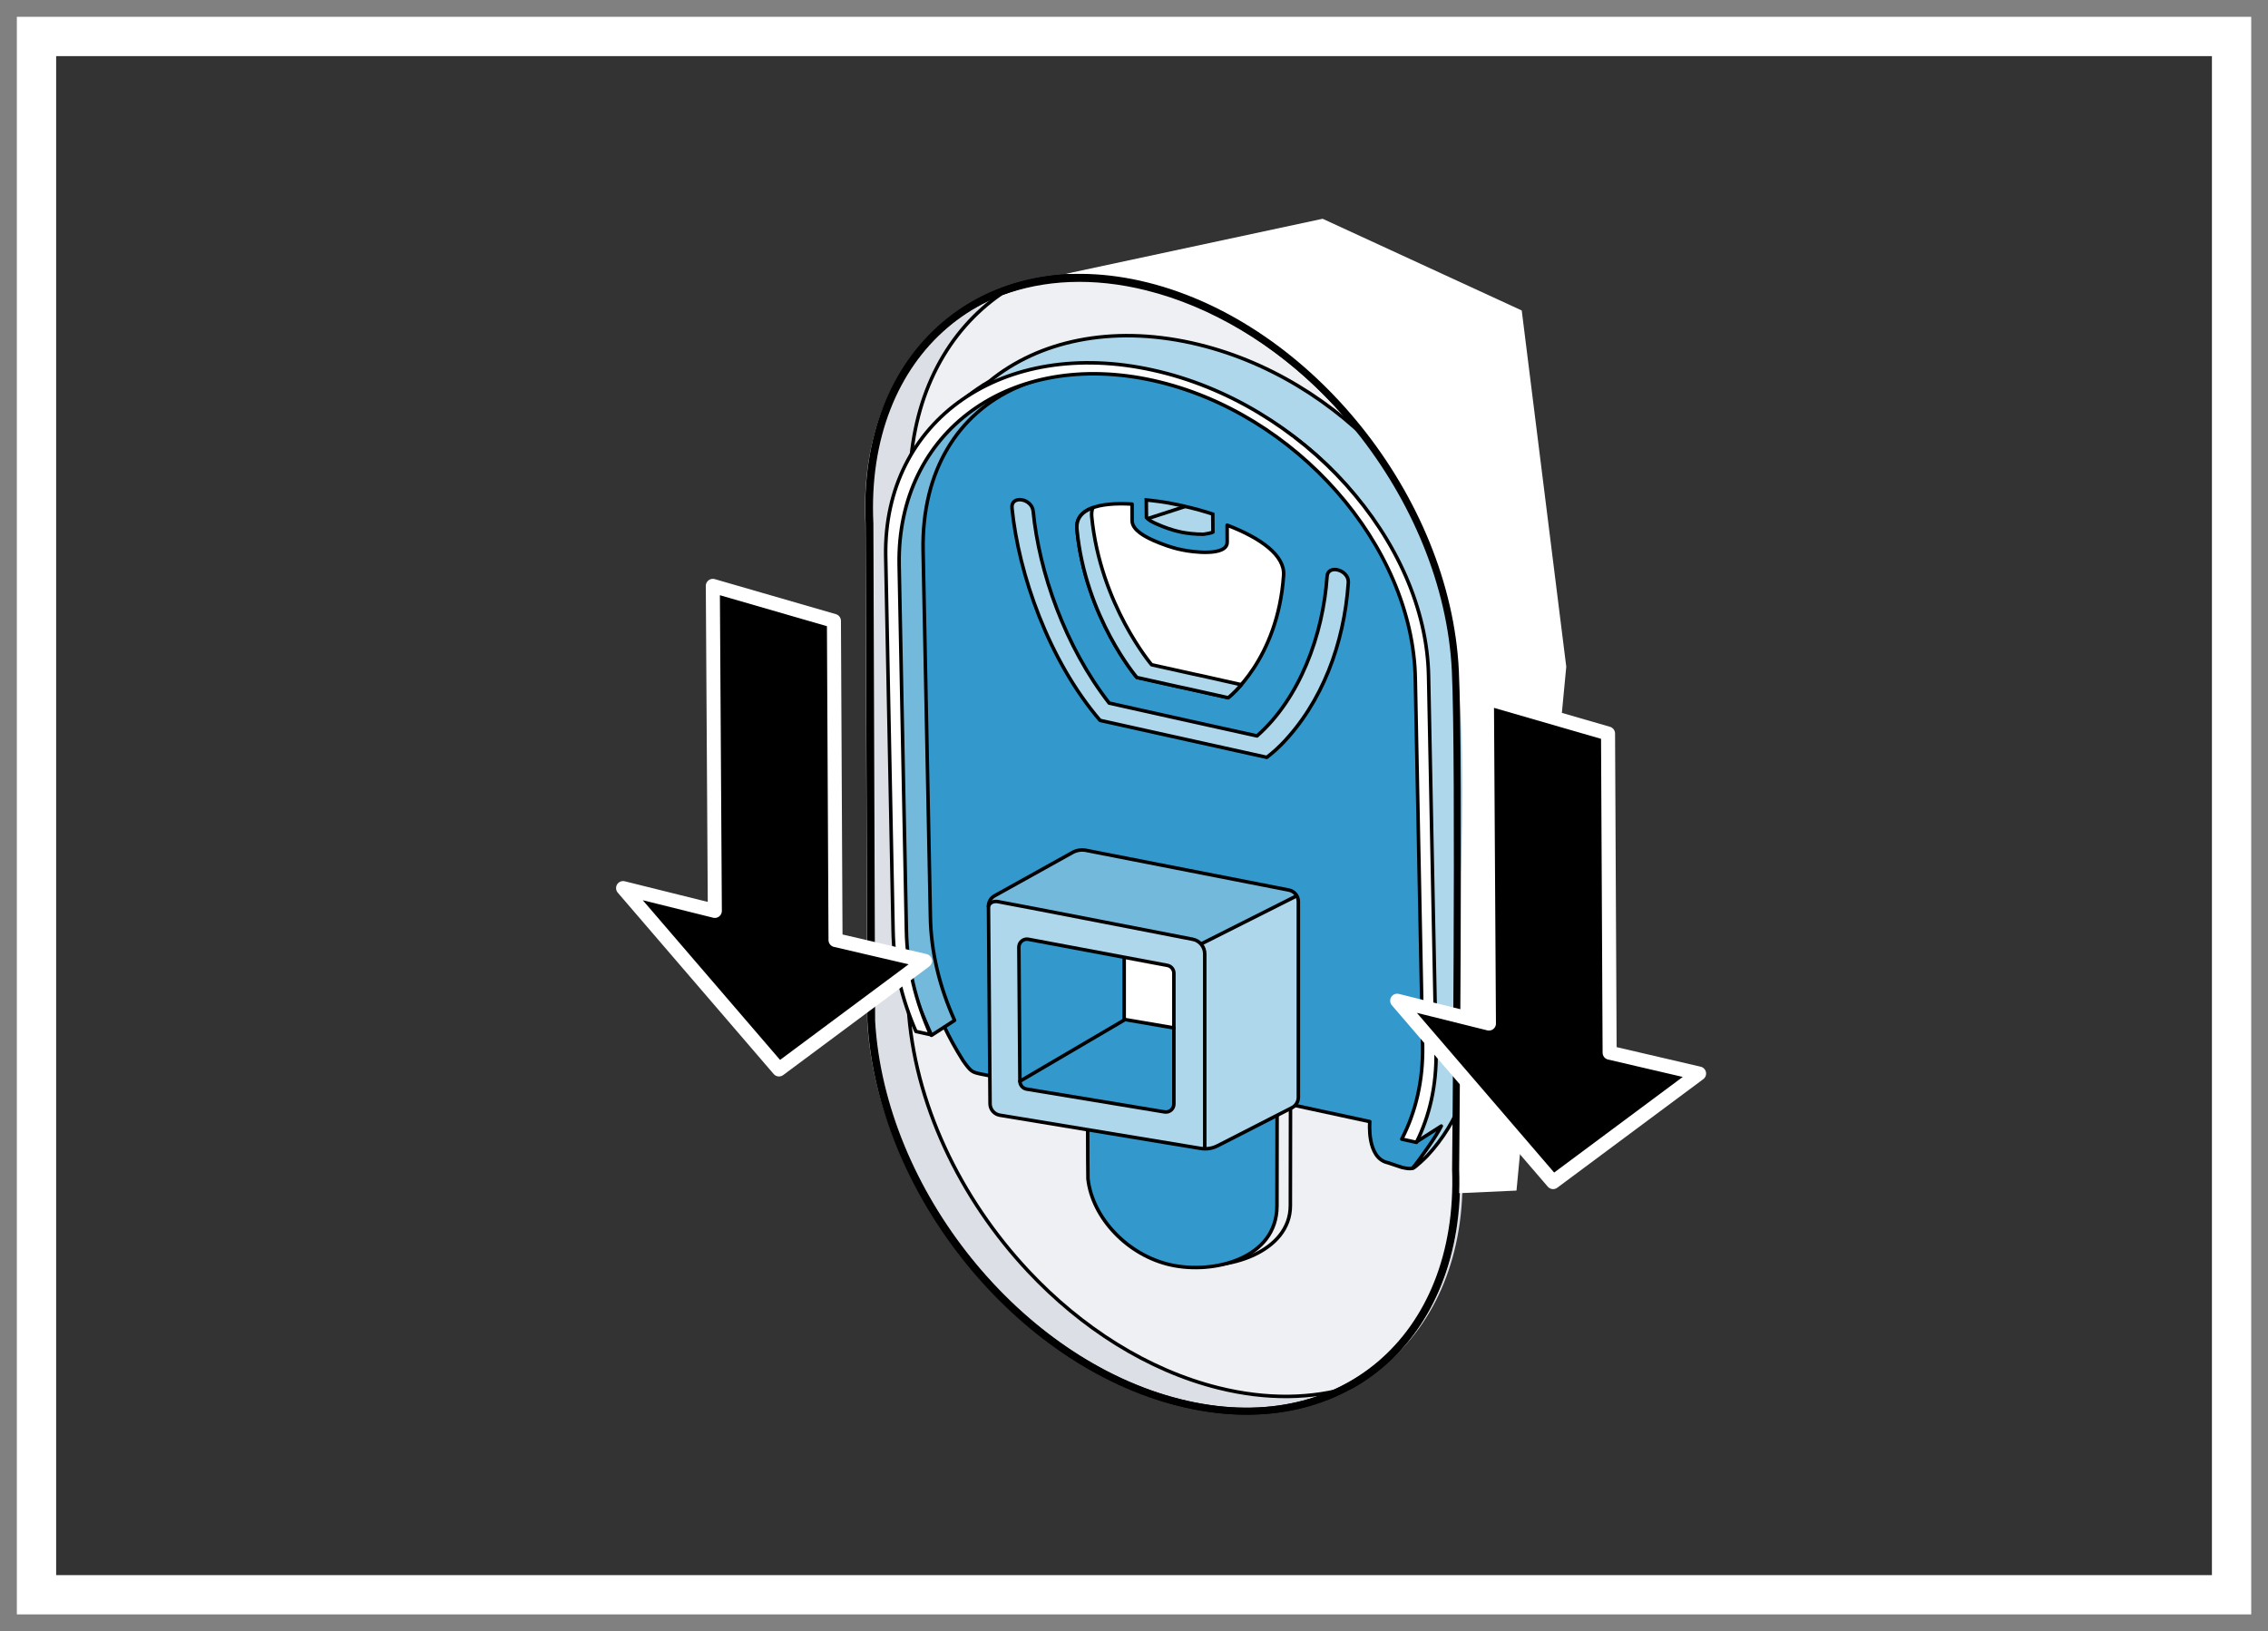 <?xml version="1.0" encoding="utf-8"?>
<!-- Generator: Adobe Illustrator 26.0.3, SVG Export Plug-In . SVG Version: 6.00 Build 0)  -->
<svg version="1.1" id="Rahmen" xmlns="http://www.w3.org/2000/svg" xmlns:xlink="http://www.w3.org/1999/xlink" x="0px" y="0px"
	 width="161.57px" height="116.22px" viewBox="0 0 161.57 116.22" enable-background="new 0 0 161.57 116.22" xml:space="preserve">
<rect x="0" y="0" width="161.57" height="116.22" fill="#333333" stroke="none"/>
<g>
	<path fill="#FFFFFF" d="M157.575,3.998v108.22H4V3.998H157.575 M161.575-0.002H0v116.22h161.575V-0.002L161.575-0.002z"/>
	<path fill="#808080" d="M160.375,1.198v113.82H1.2V1.198H160.375 M161.575-0.002H0v116.22h161.575V-0.002L161.575-0.002z"/>
</g>
<g>
	<path fill="#DCDFE5" d="M104.173,83.315c0,0,0.301-29.038-0.019-35.532c-0.605-12.24-10.606-24.511-22.34-27.406
		c-11.74-2.892-20.761,4.683-20.163,16.925l0.126,35.449c0.718,12.164,10.665,24.298,22.327,27.17
		C95.747,102.799,104.621,95.391,104.173,83.315L104.173,83.315z"/>
	<path fill="#EFF0F4" stroke="#000000" stroke-width="0.25" stroke-miterlimit="3.864" d="M103.801,83.502
		c0,0,0.246-23.97,0.054-33.223c-0.02-0.931-0.044-1.717-0.072-2.31c-0.037-0.765-0.112-1.53-0.22-2.293
		c-0.013-0.098-0.039-0.195-0.055-0.292c-0.102-0.664-0.219-1.329-0.371-1.988c-0.069-0.294-0.164-0.584-0.243-0.876
		c-0.122-0.46-0.234-0.921-0.379-1.377c-3.103-9.685-11.406-18.227-20.839-20.579c-3.816-0.95-7.331-0.752-10.324,0.351
		c-3.803,2.611-6.248,7.07-6.521,12.735c-0.035,0.727-0.035,1.473,0.002,2.238l0,0l0,0v0.086l-0.127,35.731
		c0.4,6.842,3.689,13.674,8.545,18.856c3.777,4.029,8.502,7.061,13.552,8.319c3.471,0.864,6.684,0.782,9.48-0.065
		C101.104,96.092,104.063,90.62,103.801,83.502z"/>
	<g>
		<defs>
			<path id="SVGID_1_" d="M107.645,82.088c0,0,0.551-29.41,0.228-35.903c-0.611-12.24-10.74-24.511-22.623-27.405
				c-11.889-2.893-21.031,4.683-20.413,16.923l-0.13,35.816c0.727,12.163,10.801,24.298,22.614,27.176
				C99.115,101.563,108.098,94.158,107.645,82.088L107.645,82.088z"/>
		</defs>
		<defs>
			<path id="SVGID_00000158729489217517382170000012573981412260287666_" d="M107.645,82.088"/>
		</defs>
		<defs>
			<path id="SVGID_00000173136913245636371020000011598305034466870686_" d="M104.124,83.489c0,0,0.175-28.999-0.172-35.487
				c-0.656-12.228-10.69-24.526-22.411-27.468c-11.729-2.94-20.698,4.587-20.049,16.817l0.278,35.405
				c0.769,12.15,10.748,24.312,22.398,27.231C95.798,102.911,104.623,95.552,104.124,83.489L104.124,83.489z"/>
		</defs>
		<defs>
			<path id="SVGID_00000163034734945802571920000000509380374445681575_" d="M104.715,83.315"/>
		</defs>
		<clipPath id="SVGID_00000058585454165202224620000006810385954504958872_">
			<use xlink:href="#SVGID_1_"  overflow="visible"/>
		</clipPath>
		
			<clipPath id="SVGID_00000169522335910949466890000006423184214835433637_" clip-path="url(#SVGID_00000058585454165202224620000006810385954504958872_)">
			<use xlink:href="#SVGID_00000158729489217517382170000012573981412260287666_"  overflow="visible"/>
		</clipPath>
		
			<clipPath id="SVGID_00000147195280047522821850000015876893513016565126_" clip-path="url(#SVGID_00000169522335910949466890000006423184214835433637_)">
			<use xlink:href="#SVGID_00000173136913245636371020000011598305034466870686_"  overflow="visible"/>
		</clipPath>
		
			<clipPath id="SVGID_00000012468833544743721640000008886059872149195704_" clip-path="url(#SVGID_00000147195280047522821850000015876893513016565126_)">
			<use xlink:href="#SVGID_00000163034734945802571920000000509380374445681575_"  overflow="visible"/>
		</clipPath>
	</g>
	<g>
		<defs>
			<path id="SVGID_00000029020246931649990510000004820990121984527533_" d="M103.802,83.315c0,0,0.295-29.037-0.02-35.533
				c-0.594-12.24-10.434-24.51-21.977-27.405c-11.55-2.893-20.425,4.683-19.837,16.926l0.124,35.448
				c0.706,12.162,10.492,24.297,21.966,27.169C95.512,102.799,104.243,95.391,103.802,83.315L103.802,83.315z"/>
		</defs>
		<defs>
			<path id="SVGID_00000177477209387146833940000011652964175955796381_" d="M103.802,83.315"/>
		</defs>
		<clipPath id="SVGID_00000118366858045385920060000015453759053190872482_">
			<use xlink:href="#SVGID_00000029020246931649990510000004820990121984527533_"  overflow="visible"/>
		</clipPath>
		
			<clipPath id="SVGID_00000014604142633809741720000016376235583130097292_" clip-path="url(#SVGID_00000118366858045385920060000015453759053190872482_)">
			<use xlink:href="#SVGID_00000177477209387146833940000011652964175955796381_"  overflow="visible"/>
		</clipPath>
		
			<path clip-path="url(#SVGID_00000014604142633809741720000016376235583130097292_)" fill="none" stroke="#000000" stroke-width="0.25" stroke-miterlimit="3.864" d="
			M106.649,82.089c0,0,0.536-29.41,0.221-35.904c-0.595-12.24-10.434-24.511-21.978-27.406c-11.549-2.893-20.429,4.684-19.83,16.923
			l-0.126,35.816c0.706,12.164,10.493,24.298,21.968,27.176C98.361,101.563,107.088,94.158,106.649,82.089L106.649,82.089z"/>
	</g>
	<path fill="none" stroke="#000000" stroke-width="0.5" stroke-miterlimit="3.864" d="M103.747,83.315
		c0,0,0.295-29.038-0.019-35.532c-0.594-12.24-10.421-24.511-21.948-27.406c-11.535-2.892-20.398,4.683-19.811,16.925l0.124,35.449
		c0.705,12.164,10.478,24.298,21.936,27.17C95.467,102.799,104.186,95.391,103.747,83.315L103.747,83.315z"/>
	<g>
		<defs>
			<path id="SVGID_00000135662368923936098920000003158398485953655228_" d="M77.631,32.845c0.014,2.939,2.367,5.959,5.244,6.751
				c2.875,0.798,5.192-0.932,5.172-3.868c-0.02-2.935-2.365-5.957-5.241-6.749C79.927,28.181,77.614,29.91,77.631,32.845
				L77.631,32.845z"/>
		</defs>
		<defs>
			<path id="SVGID_00000150061122631097172160000017460185002012656784_" d="M77.631,32.845"/>
		</defs>
		<clipPath id="SVGID_00000031208891007208040750000013871364947751929755_">
			<use xlink:href="#SVGID_00000135662368923936098920000003158398485953655228_"  overflow="visible"/>
		</clipPath>
		
			<clipPath id="SVGID_00000119810337768334414690000005562971116066333855_" clip-path="url(#SVGID_00000031208891007208040750000013871364947751929755_)">
			<use xlink:href="#SVGID_00000150061122631097172160000017460185002012656784_"  overflow="visible"/>
		</clipPath>
	</g>
	<g>
		<g>
			<g>
				
					<polygon fill="#AFB3BE" stroke="#000000" stroke-width="0.25" stroke-linecap="round" stroke-linejoin="round" stroke-miterlimit="3.864" points="
					87.025,39.113 89.055,38.166 87.591,35.86 				"/>
				
					<path fill="#EFF0F4" stroke="#000000" stroke-width="0.25" stroke-linecap="round" stroke-linejoin="round" stroke-miterlimit="3.864" d="
					M91.935,78.346c0.003,0.142-0.011,7.417-0.011,7.555c0,3.289-4.517,4.763-7.578,4.079c-3.044-0.675-5.579-3.342-5.887-6.137
					c-0.017-0.16-0.027-8.345-0.031-8.506"/>
				
					<path fill="#C3C8CE" stroke="#000000" stroke-width="0.25" stroke-linecap="round" stroke-linejoin="round" stroke-miterlimit="3.864" d="
					M73.033,74.539c-0.083,0.689-0.763,2.201-1.535,2.071c0.154-0.687,0.47-2.303,0.47-2.303L73.033,74.539z"/>
				<path fill="none" d="M84.585,49.05l2.908,0.652c0,0,3.542-2.688,3.951-8.721c0.129-1.982-3.305-3.65-7.416-4.566
					c-4.107-0.91-7.51-0.752-7.307,1.3c0.613,6.262,4.267,10.538,4.267,10.538l2.915,0.65L84.585,49.05z"/>
				<path fill="none" d="M94.54,41.066c-0.284,4.184-1.955,8.695-4.991,11.365l-3.629-0.803l-3.273-0.726l-3.63-0.81
					c-3.149-4.045-4.988-9.329-5.413-13.666c-0.093-0.934-1.604-1.166-1.511-0.234c0.46,4.657,2.604,10.848,6.274,15.133
					l4.299,0.954l3.279,0.723l4.301,0.957c0,0,0.548-0.417,1.039-0.917c2.889-2.955,4.471-7.171,4.768-11.532
					C96.116,40.61,94.596,40.17,94.54,41.066L94.54,41.066z"/>
				<path fill="none" d="M64.797,38.589c-0.159-9.688,8.361-15.619,19.042-13.244c10.678,2.36,19.473,12.134,19.639,21.82
					l0.525,26.728c0.062,3.768-1.187,6.967-3.369,9.327c-0.212,0.07-0.437,0.021-0.764-0.05l-1.01-0.336
					c-1.518-0.332-1.277-2.931-1.277-2.931l-6.602-1.421c0.05,2.918-4.372,4.328-7.59,3.607c-3.218-0.713-5.868-3.653-5.917-6.616
					l-5.505-1.167c0,0,0.329,2.726-1.19,2.389l-0.945-0.186c-0.57-0.131-0.663-0.146-1.227-0.949
					c-2.014-3.185-3.215-6.719-3.275-10.24L64.797,38.589z"/>
				<path fill="none" d="M82.16,37.548c-0.554-0.252-1.495-0.725-1.508-1.384l-0.024-1.471c0,0,1.531,0.103,3.383,0.512
					c1.846,0.411,3.385,0.99,3.385,0.99l0.026,1.47c0.016,1.052-2.537,0.711-3.224,0.555l-0.287-0.061
					C83.553,38.077,82.815,37.842,82.16,37.548L82.16,37.548z"/>
				
					<path fill="#3399CC" stroke="#000000" stroke-width="0.25" stroke-linecap="round" stroke-linejoin="round" stroke-miterlimit="3.864" d="
					M103.478,47.165c-0.166-9.684-8.961-19.458-19.639-21.819c-10.68-2.374-19.2,3.556-19.042,13.244l0.534,26.732
					c0.061,3.52,1.262,7.055,3.276,10.239c0.565,0.804,0.657,0.819,1.227,0.95l0.944,0.185c1.521,0.34,1.191-2.389,1.191-2.389
					l5.505,1.167c0.003,0.161,0.013,8.345,0.031,8.506c0.307,2.795,2.843,5.461,5.886,6.136c3.061,0.686,7.579-0.435,7.579-4.214
					c0-0.138,0.013-7.276,0.011-7.418l6.602,1.423c0,0-0.241,2.597,1.277,2.928l1.01,0.336c0.326,0.071,0.552,0.121,0.764,0.053
					c2.182-2.361,3.431-5.56,3.369-9.328L103.478,47.165z"/>
				
					<path fill="#FFFFFF" stroke="#000000" stroke-width="0.25" stroke-linecap="round" stroke-linejoin="round" stroke-miterlimit="3.864" d="
					M80.648,35.913l0.004,1.202c0.013,0.658,0.954,1.133,1.508,1.384c0.655,0.295,1.393,0.53,1.753,0.612l0.287,0.061
					c0.687,0.155,3.24,0.495,3.224-0.555l-0.004-1.203c2.435,0.932,4.114,2.17,4.024,3.566c-0.409,6.033-3.951,8.72-3.951,8.72
					l-2.908-0.651l-0.682-0.149l-2.915-0.649c0,0-3.653-4.275-4.267-10.538C76.577,36.27,78.227,35.768,80.648,35.913z"/>
				
					<path fill="#AFD7EB" stroke="#000000" stroke-width="0.25" stroke-linecap="round" stroke-linejoin="round" stroke-miterlimit="3.864" d="
					M91.285,53.042c-0.492,0.501-1.039,0.916-1.039,0.916l-4.3-0.953l-3.28-0.726l-4.299-0.955
					c-3.671-4.284-5.814-10.475-6.273-15.13c-0.094-0.933,1.416-0.702,1.509,0.232c0.425,4.338,2.265,9.621,5.414,13.666l3.63,0.809
					l3.273,0.727l3.629,0.803c3.035-2.671,4.706-7.181,4.991-11.363c0.057-0.898,1.577-0.457,1.513,0.441
					C95.757,45.872,94.174,50.086,91.285,53.042z"/>
				<path fill="#AFD7EB" stroke="#000000" stroke-width="0.25" stroke-miterlimit="3.864" d="M82.358,37.31
					c0.588,0.271,1.255,0.483,1.543,0.543l0.29,0.067c0.287,0.061,0.954,0.15,1.542,0.144c0.072-0.001,0.604-0.098,0.675-0.155
					l-0.012-1.282c-0.466-0.154-1.203-0.381-2.373-0.641c-1.175-0.26-1.902-0.313-2.361-0.367l0.01,1.253
					C81.814,37.057,82.175,37.233,82.358,37.31L82.358,37.31z"/>
				<path fill="none" d="M72.44,27.604c-4.181,1.85-6.775,5.925-6.68,11.591l0.52,26.109c0.039,2.509,0.652,5.014,1.723,7.393
					l-1.644,1.065c-1.008-2.308-2.344-5.293-2.386-7.707l-0.212-27.067c-0.09-4.984,2.398-9.071,6.279-11.546L72.44,27.604z"/>
				
					<path fill="#73B9DC" stroke="#000000" stroke-width="0.25" stroke-linecap="round" stroke-linejoin="round" stroke-miterlimit="3.864" d="
					M72.438,27.603c-4.18,1.849-6.773,5.926-6.678,11.591l0.52,26.11c0.039,2.509,0.653,5.015,1.723,7.393l-1.644,1.065
					c-1.008-2.309-2.344-5.295-2.386-7.706l-0.212-27.069c-0.09-4.981,2.397-9.07,6.279-11.546L72.438,27.603z"/>
				<path fill="none" d="M100.65,83.224c0.499-0.656,1.662-2.244,2.027-2.999l-1.782,1.136c0.591-2.322,1.067-5.498,1.028-8.006
					l-0.582-25.56c-0.166-9.489-8.047-18.599-18.204-20.852c-4.087-0.899-7.82-0.601-10.696,0.661l-2.194-0.149l-0.45,0.321
					l0.245-0.333l0.448-0.278c3.49-2.863,8.634-4.013,14.414-2.729c10.678,2.367,19.466,12.136,19.631,21.822l0.535,26.732
					c0.061,3.769-1.189,6.969-3.37,9.328C101.586,82.447,100.768,83.234,100.65,83.224L100.65,83.224z"/>
				
					<path fill="#AFD7EB" stroke="#000000" stroke-width="0.25" stroke-linecap="round" stroke-linejoin="round" stroke-miterlimit="3.864" d="
					M100.65,83.224c0.499-0.656,1.662-2.244,2.027-2.999l-1.782,1.136c0.589-2.322,1.067-5.497,1.028-8.006l-0.583-25.561
					c-0.165-9.488-8.046-18.599-18.203-20.851c-4.087-0.9-7.82-0.601-10.698,0.66l-2.191-0.148l-0.45,0.322l0.245-0.335l0.448-0.277
					c3.489-2.863,8.634-4.013,14.414-2.729c10.677,2.367,19.466,12.137,19.631,21.821l0.535,26.734
					c0.061,3.767-1.189,6.967-3.37,9.327C101.586,82.447,100.768,83.233,100.65,83.224L100.65,83.224z"/>
				<path fill="none" d="M65.252,73.486c-1.006-2.304-1.588-4.724-1.627-7.137l-0.529-26.734
					c-0.164-9.685,8.362-15.617,19.044-13.243c10.676,2.361,19.466,12.137,19.63,21.821l0.534,26.726
					c0.042,2.413-0.461,4.593-1.4,6.47l-1.045-0.232c0.994-1.916,1.532-4.171,1.486-6.678l-0.519-26.109
					c-0.166-9.491-8.523-19.006-18.679-21.259c-10.15-2.248-18.252,3.619-18.093,13.11l0.518,26.111
					c0.046,2.505,0.66,5.01,1.723,7.384L65.252,73.486L65.252,73.486z"/>
				
					<path fill="#FFFFFF" stroke="#000000" stroke-width="0.25" stroke-linecap="round" stroke-linejoin="round" stroke-miterlimit="3.864" d="
					M65.252,73.485c-1.006-2.303-1.588-4.723-1.627-7.136l-0.529-26.733c-0.164-9.687,8.361-15.618,19.043-13.245
					c10.676,2.361,19.467,12.137,19.631,21.821l0.534,26.725c0.041,2.413-0.461,4.593-1.4,6.471l-1.045-0.231
					c0.994-1.917,1.532-4.174,1.486-6.679l-0.519-26.111c-0.165-9.489-8.523-19.005-18.679-21.258
					c-10.149-2.246-18.252,3.619-18.093,13.11l0.518,26.111c0.046,2.505,0.66,5.011,1.723,7.385L65.252,73.485L65.252,73.485z"/>
				
					<line fill="#AFB3BE" stroke="#000000" stroke-width="0.25" stroke-linecap="round" stroke-linejoin="round" stroke-miterlimit="3.864" x1="81.777" y1="36.944" x2="84.366" y2="36.104"/>
				
					<path fill="#AFD7EB" stroke="#000000" stroke-width="0.25" stroke-linecap="round" stroke-linejoin="round" stroke-miterlimit="3.864" d="
					M88.434,48.783c-0.538,0.627-0.94,0.929-0.94,0.929l-2.912-0.65l-0.683-0.145l-2.911-0.65c0,0-3.661-4.277-4.267-10.537
					c-0.078-0.772,0.348-1.277,1.131-1.557c-0.078,0.191-0.101,0.403-0.078,0.65c0.616,6.26,4.266,10.537,4.266,10.537l2.923,0.65
					l0.683,0.145L88.434,48.783z"/>
			</g>
			<g>
				<path fill="#73B9DC" d="M92.437,63.828l-0.067,0.033l-6.675,3.359l-0.067,0.057c-0.145-0.179-0.37-0.314-0.626-0.359
					c0,0-13.303-2.598-13.863-2.688c-0.549-0.078-0.66,0.326-0.66,0.326c-0.011-0.303,0.157-0.583,0.426-0.728l5.553-3.09
					c0.291-0.168,0.639-0.224,0.963-0.157l14.456,2.833C92.123,63.459,92.324,63.616,92.437,63.828z"/>
				<g>
					<path fill="#AFD7EB" d="M85.629,67.277c-0.145-0.179-0.37-0.314-0.626-0.359c0,0-13.303-2.598-13.863-2.688
						c-0.549-0.078-0.66,0.326-0.66,0.326l0.101,14.074c0.011,0.414,0.303,0.75,0.706,0.818l14.309,2.374
						c0.09,0.022,0.179,0.022,0.28,0.022V67.959C85.875,67.702,85.785,67.467,85.629,67.277z"/>
					<path fill="#DCDFE5" d="M83.681,78.654c0,0.358-0.315,0.627-0.662,0.56l-9.831-1.624c-0.269-0.045-0.47-0.28-0.47-0.56
						l-0.079-9.541c0-0.358,0.315-0.627,0.673-0.571l6.842,1.288l3.057,0.571c0.268,0.045,0.47,0.28,0.47,0.56V78.654z"/>
				</g>
				<path fill="#AFD7EB" d="M92.55,64.231v13.941c0,0.325-0.179,0.617-0.47,0.762l-5.286,2.699
					c-0.291,0.145-0.605,0.223-0.919,0.212V67.959c0-0.257-0.09-0.492-0.246-0.682l0.067-0.057l6.675-3.359l0.067-0.033
					C92.514,63.951,92.55,64.086,92.55,64.231z"/>
				<path fill="#3399CC" d="M80.154,68.207l-0.011,0.079v4.389l-7.425,4.355l-0.079-9.541c0-0.358,0.315-0.627,0.673-0.571
					L80.154,68.207z"/>
				<path fill="#3399CC" d="M83.681,73.234v5.419c0,0.358-0.315,0.627-0.662,0.56l-9.831-1.624c-0.269-0.045-0.47-0.28-0.47-0.56
					l7.425-4.355V72.63L83.681,73.234z"/>
				<path fill="#FFFFFF" d="M83.681,69.337v3.897l-3.539-0.605v-4.344l0.011-0.079l3.057,0.571
					C83.479,68.822,83.681,69.057,83.681,69.337z"/>
			</g>
			<g>
				
					<path fill="none" stroke="#000000" stroke-width="0.25" stroke-linecap="round" stroke-linejoin="round" stroke-miterlimit="3.864" d="
					M91.819,63.413l-14.451-2.83c-0.328-0.064-0.669-0.011-0.961,0.151l-5.558,3.09c-0.267,0.149-0.433,0.431-0.43,0.737
					l0.111,14.074c0.002,0.407,0.297,0.751,0.698,0.818l14.307,2.366c0.411,0.068,0.834,0.002,1.205-0.188l5.281-2.702
					c0.289-0.139,0.472-0.431,0.472-0.752V64.233C92.493,63.833,92.211,63.489,91.819,63.413z"/>
				
					<path fill="none" stroke="#000000" stroke-width="0.25" stroke-linecap="round" stroke-linejoin="round" stroke-miterlimit="3.864" d="
					M70.419,64.561c0,0,0.118-0.411,0.67-0.325c0.552,0.086,13.862,2.68,13.862,2.68c0.506,0.092,0.874,0.533,0.874,1.048v13.856"/>
				
					<line fill="none" stroke="#000000" stroke-width="0.25" stroke-linecap="round" stroke-linejoin="round" stroke-miterlimit="3.864" x1="85.638" y1="67.216" x2="92.309" y2="63.857"/>
				
					<path fill="none" stroke="#000000" stroke-width="0.25" stroke-linecap="round" stroke-linejoin="round" stroke-miterlimit="3.864" d="
					M82.96,79.218l-9.824-1.625c-0.273-0.045-0.477-0.282-0.479-0.56l-0.074-9.546c-0.002-0.356,0.318-0.628,0.669-0.569
					l9.898,1.858c0.276,0.047,0.476,0.285,0.476,0.564v9.313C83.626,79.007,83.309,79.276,82.96,79.218z"/>
				
					<polyline fill="none" stroke="#000000" stroke-width="0.25" stroke-linecap="round" stroke-linejoin="round" stroke-miterlimit="3.864" points="
					72.657,77.033 80.086,72.675 80.086,68.289 				"/>
				
					<line fill="none" stroke="#000000" stroke-width="0.25" stroke-linecap="round" stroke-linejoin="round" stroke-miterlimit="3.864" x1="80.086" y1="72.628" x2="83.631" y2="73.234"/>
			</g>
		</g>
	</g>
	<path fill="#FFFFFF" d="M75.935,19.507c0,0,5.786,0.187,11.57,3.359c5.786,3.173,11.384,8.958,14.556,16.609
		c3.173,7.652,1.867,24.82,1.867,24.82v20.715l4.106-0.187l3.545-37.324l-3.172-25.38l-14.183-6.532L75.935,19.507z"/>
	<path fill="none" stroke="#000000" stroke-width="0.5" stroke-miterlimit="3.864" d="M103.696,83.315
		c0,0,0.296-29.038-0.019-35.532c-0.594-12.24-10.42-24.511-21.948-27.406c-11.534-2.892-20.397,4.683-19.811,16.925l0.124,35.449
		c0.706,12.164,10.479,24.298,21.937,27.17C95.418,102.799,104.137,95.391,103.696,83.315L103.696,83.315z"/>
	
		<polygon fill-rule="evenodd" clip-rule="evenodd" stroke="#FFFFFF" stroke-linecap="round" stroke-linejoin="round" stroke-miterlimit="3.864" points="
		44.388,63.272 55.495,76.193 65.895,68.459 59.522,66.975 59.408,44.236 50.781,41.74 50.924,64.898 	"/>
	
		<polygon fill-rule="evenodd" clip-rule="evenodd" stroke="#FFFFFF" stroke-linecap="round" stroke-linejoin="round" stroke-miterlimit="3.864" points="
		99.535,71.297 110.641,84.218 121.041,76.484 114.668,75 114.555,52.261 105.927,49.765 106.07,72.923 	"/>
</g>
</svg>

